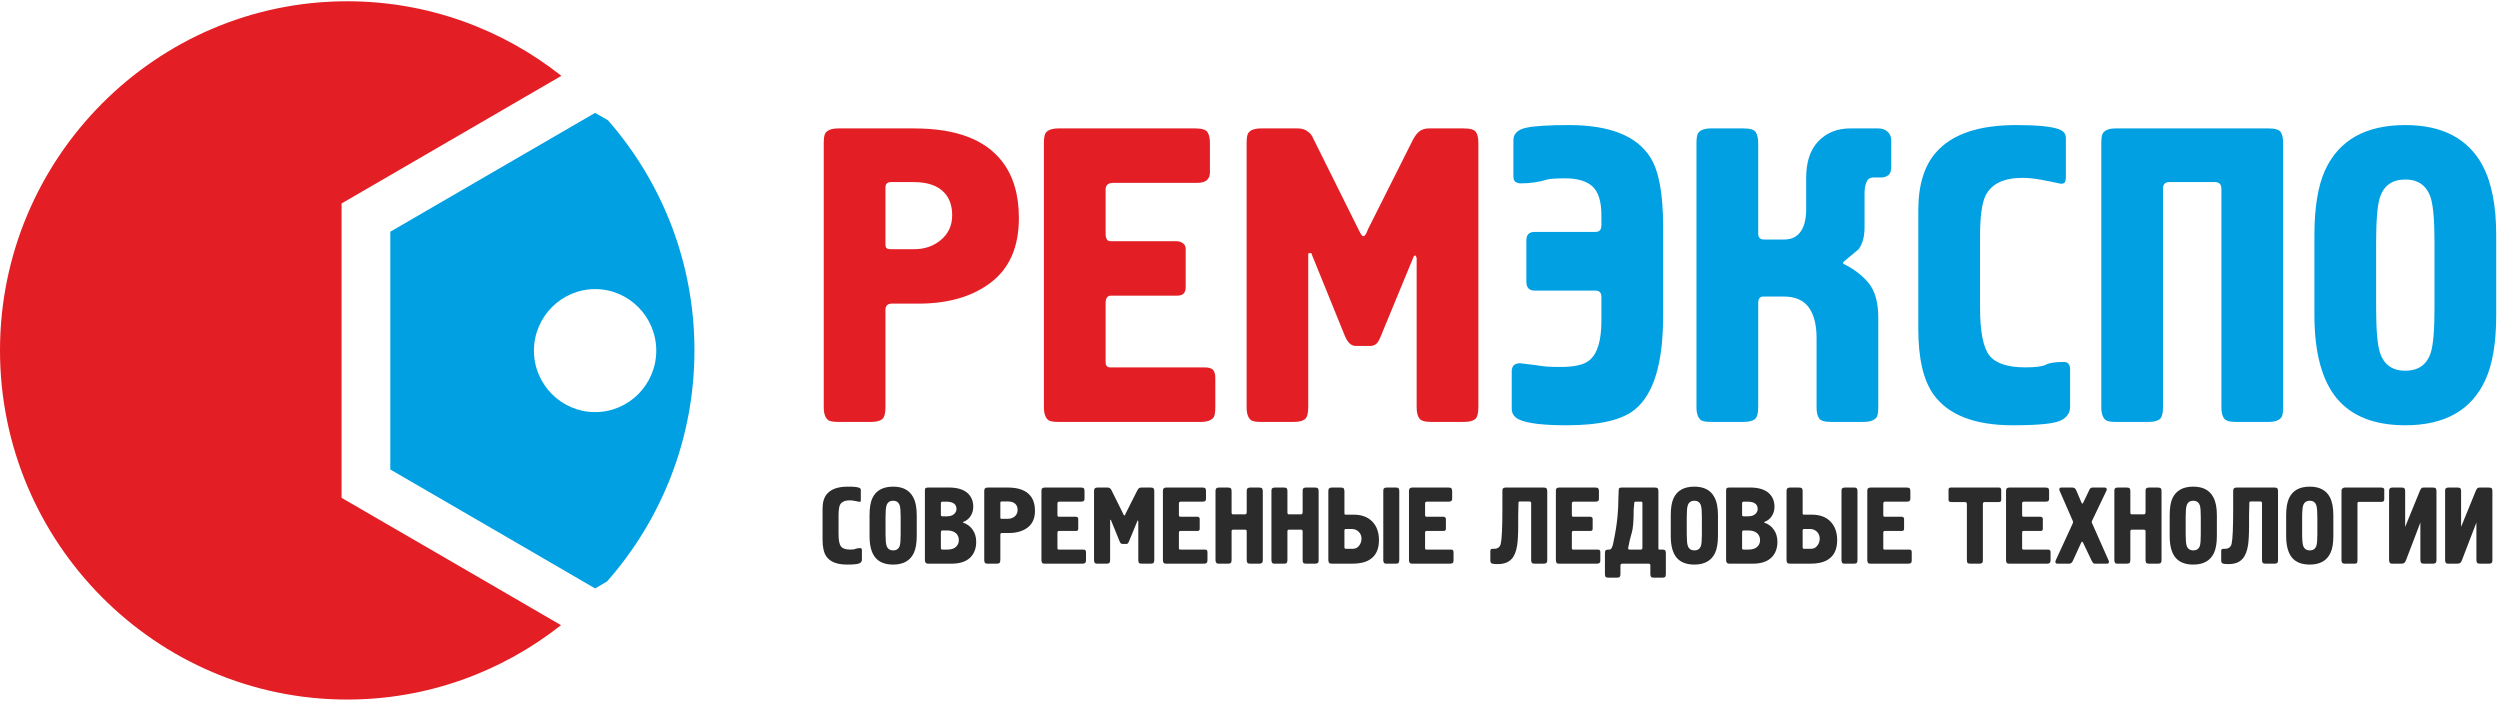<svg width="216" height="61" viewBox="0 0 216 61" fill="none" xmlns="http://www.w3.org/2000/svg">
<path fill-rule="evenodd" clip-rule="evenodd" d="M29.996 0.11C36.966 0.11 43.396 2.518 48.503 6.552L40.471 11.217L29.512 17.579V30.296V43.013L40.471 49.367L48.471 54.015C43.373 58.033 36.958 60.441 29.996 60.441C13.472 60.441 0 46.887 0 30.272C0 13.656 13.472 0.11 29.996 0.11Z" fill="#E31E24"/>
<path fill-rule="evenodd" clip-rule="evenodd" d="M51.421 9.75L52.531 10.395C57.177 15.705 60 22.666 60 30.272C60 37.918 57.145 44.91 52.451 50.236L51.421 50.842L42.572 45.699L33.723 40.565V30.296V20.019L42.572 14.884L51.421 9.75ZM51.421 24.978C54.331 24.978 56.701 27.37 56.701 30.296C56.701 33.222 54.331 35.606 51.421 35.606C48.511 35.606 46.132 33.222 46.132 30.296C46.132 27.37 48.511 24.978 51.421 24.978Z" fill="#00A0E3"/>
<path d="M72.434 11.096H78.995C82.59 11.096 85.124 12.05 86.591 13.96C87.557 15.213 88.032 16.841 88.032 18.844C88.032 21.307 87.235 23.157 85.641 24.385C84.039 25.62 81.945 26.234 79.351 26.234H77.046C76.69 26.234 76.503 26.413 76.503 26.78V35.184C76.503 35.739 76.401 36.088 76.198 36.233C75.994 36.378 75.681 36.455 75.248 36.455H72.434C72.002 36.455 71.713 36.403 71.569 36.31C71.306 36.114 71.171 35.739 71.171 35.184V12.366C71.171 11.931 71.222 11.641 71.315 11.496C71.51 11.224 71.883 11.096 72.434 11.096ZM76.901 21.529H78.995C79.902 21.529 80.682 21.256 81.318 20.711C81.954 20.165 82.268 19.466 82.268 18.597C82.268 17.77 82.039 17.122 81.581 16.636C81.004 16.031 80.131 15.733 78.953 15.733H76.978C76.664 15.733 76.503 15.886 76.503 16.202V21.163C76.503 21.41 76.639 21.529 76.901 21.529ZM90.194 35.184V12.366C90.194 11.931 90.245 11.641 90.338 11.496C90.533 11.224 90.906 11.096 91.457 11.096H103.274C103.825 11.096 104.173 11.198 104.317 11.403C104.461 11.607 104.537 11.931 104.537 12.366V14.931C104.537 15.196 104.444 15.409 104.266 15.571C104.079 15.724 103.8 15.801 103.418 15.801H96.179C95.746 15.801 95.526 15.997 95.526 16.381V20.182C95.526 20.617 95.662 20.839 95.924 20.839H101.613C101.858 20.839 102.053 20.898 102.206 21.018C102.367 21.137 102.443 21.307 102.443 21.529V24.819C102.443 25.305 102.206 25.544 101.723 25.544H95.992C95.687 25.544 95.526 25.757 95.526 26.166V31.306C95.526 31.596 95.662 31.741 95.924 31.741H104.029C104.435 31.741 104.698 31.817 104.825 31.979C104.944 32.133 105.003 32.355 105.003 32.644V35.184C105.003 35.619 104.953 35.909 104.859 36.054C104.664 36.318 104.291 36.455 103.74 36.455H91.457C91.025 36.455 90.736 36.403 90.592 36.31C90.329 36.114 90.194 35.739 90.194 35.184ZM113.031 21.887V35.184C113.031 35.739 112.93 36.088 112.726 36.233C112.523 36.378 112.209 36.455 111.777 36.455H108.962C108.53 36.455 108.242 36.403 108.098 36.31C107.835 36.114 107.708 35.739 107.708 35.184V12.366C107.708 11.931 107.75 11.641 107.852 11.496C108.038 11.224 108.411 11.096 108.962 11.096H112.167C112.531 11.096 112.845 11.215 113.108 11.454C113.252 11.573 113.37 11.743 113.464 11.965L117.355 19.79C117.406 19.91 117.473 20.037 117.558 20.182C117.643 20.327 117.719 20.404 117.787 20.404C117.889 20.404 117.974 20.31 118.058 20.131C118.143 19.952 118.185 19.85 118.185 19.824L122.077 12.076C122.272 11.709 122.475 11.454 122.687 11.309C122.907 11.164 123.162 11.096 123.45 11.096H126.476C127.027 11.096 127.375 11.198 127.519 11.403C127.663 11.607 127.731 11.931 127.731 12.366V35.184C127.731 35.739 127.629 36.088 127.426 36.233C127.222 36.378 126.909 36.455 126.476 36.455H123.662C123.111 36.455 122.763 36.352 122.619 36.139C122.475 35.934 122.399 35.619 122.399 35.184V22.288C122.356 22.143 122.305 22.066 122.255 22.066L122.153 22.143L119.338 28.953C119.194 29.337 119.05 29.593 118.906 29.712C118.762 29.831 118.584 29.891 118.364 29.891H117.143C116.736 29.891 116.414 29.584 116.168 28.953L113.286 21.853C113.192 21.878 113.108 21.887 113.031 21.887Z" fill="#E31E24"/>
<path d="M130.757 15.221V12.11C130.757 11.556 131.13 11.198 131.859 11.036C132.588 10.882 133.826 10.806 135.555 10.806C139.082 10.806 141.438 11.743 142.608 13.627C143.329 14.786 143.693 16.755 143.693 19.534V27.325C143.693 31.357 142.888 34.033 141.277 35.363C140.175 36.284 138.208 36.744 135.369 36.744C133.351 36.744 131.995 36.582 131.3 36.267C130.842 36.079 130.613 35.747 130.613 35.295V31.996C130.638 31.851 130.664 31.758 130.689 31.706C130.808 31.485 131.02 31.383 131.333 31.383L132.775 31.561C133.063 31.613 133.351 31.647 133.622 31.672C133.902 31.689 134.292 31.706 134.792 31.706C135.996 31.706 136.827 31.527 137.284 31.161C138.005 30.607 138.361 29.456 138.361 27.717V25.654C138.361 25.296 138.192 25.109 137.861 25.109H132.597C132.113 25.109 131.876 24.845 131.876 24.316V20.762C131.876 20.284 132.113 20.037 132.597 20.037H137.861C138.192 20.037 138.361 19.85 138.361 19.466V18.597C138.361 17.412 138.107 16.585 137.59 16.108C137.073 15.639 136.284 15.409 135.225 15.409C134.436 15.409 133.919 15.443 133.682 15.511C132.978 15.732 132.215 15.843 131.376 15.843C131.232 15.843 131.088 15.801 130.96 15.732C130.825 15.656 130.757 15.485 130.757 15.221ZM146.575 35.184V12.366C146.575 11.931 146.626 11.641 146.72 11.496C146.915 11.223 147.288 11.095 147.839 11.095H150.645C151.196 11.095 151.543 11.198 151.687 11.402C151.831 11.607 151.908 11.931 151.908 12.366V20.182C151.908 20.523 152.077 20.694 152.408 20.694H154.137C154.697 20.694 155.129 20.523 155.434 20.182C155.85 19.747 156.053 19.04 156.053 18.051V15.366C156.053 13.994 156.401 12.937 157.113 12.195C157.825 11.462 158.74 11.095 159.868 11.095H162.284C162.597 11.095 162.86 11.181 163.072 11.368C163.293 11.547 163.403 11.803 163.403 12.144V14.428C163.403 14.786 163.31 15.034 163.131 15.153C162.945 15.272 162.775 15.332 162.606 15.332H161.885C161.572 15.332 161.36 15.468 161.258 15.75C161.148 16.022 161.097 16.338 161.097 16.67V19.645C161.097 20.438 160.927 21.069 160.588 21.529C160.131 21.912 159.69 22.287 159.257 22.645V22.79C160.164 23.225 160.902 23.788 161.453 24.461C162.004 25.134 162.284 26.14 162.284 27.47V35.184C162.284 35.619 162.233 35.909 162.14 36.054C161.945 36.318 161.572 36.454 161.021 36.454H158.215C157.655 36.454 157.308 36.352 157.164 36.139C157.019 35.934 156.952 35.619 156.952 35.184V29.209C156.952 28.05 156.723 27.163 156.265 26.541C155.807 25.927 155.087 25.62 154.103 25.62H152.34C152.052 25.62 151.908 25.816 151.908 26.2V35.184C151.908 35.738 151.806 36.088 151.602 36.233C151.399 36.378 151.077 36.454 150.645 36.454H147.839C147.406 36.454 147.118 36.403 146.974 36.309C146.711 36.113 146.575 35.738 146.575 35.184ZM178.492 11.931V15.264C178.492 15.451 178.467 15.605 178.424 15.716C178.374 15.818 178.255 15.877 178.06 15.877C177.509 15.758 176.941 15.639 176.347 15.528C175.763 15.426 175.228 15.366 174.745 15.366C173.118 15.366 172.041 15.886 171.541 16.926C171.227 17.582 171.075 18.75 171.075 20.438V26.558C171.075 28.638 171.346 30.019 171.88 30.709C172.423 31.4 173.465 31.741 175 31.741C175.864 31.741 176.449 31.664 176.763 31.51C177.076 31.348 177.594 31.272 178.314 31.272C178.67 31.272 178.857 31.485 178.857 31.919V35.15C178.857 35.704 178.56 36.105 177.975 36.361C177.382 36.616 176.034 36.744 173.914 36.744C170.6 36.744 168.311 35.849 167.039 34.059C166.175 32.832 165.742 30.956 165.742 28.442V18.162C165.742 16.005 166.243 14.352 167.251 13.192C168.625 11.598 170.939 10.806 174.203 10.806C176.008 10.806 177.229 10.925 177.882 11.164C178.289 11.309 178.492 11.564 178.492 11.931ZM182.816 11.095H196.006C196.557 11.095 196.905 11.198 197.049 11.402C197.193 11.607 197.261 11.931 197.261 12.366V35.184C197.261 35.619 197.218 35.909 197.117 36.054C196.93 36.318 196.557 36.454 196.006 36.454H193.192C192.641 36.454 192.293 36.352 192.149 36.139C192.005 35.934 191.929 35.619 191.929 35.184V16.312C191.929 15.92 191.742 15.732 191.352 15.732H187.427C187.071 15.732 186.885 15.912 186.885 16.278V35.184C186.885 35.738 186.783 36.088 186.579 36.233C186.376 36.378 186.062 36.454 185.63 36.454H182.816C182.383 36.454 182.095 36.403 181.951 36.309C181.688 36.113 181.552 35.738 181.552 35.184V12.366C181.552 11.931 181.603 11.641 181.697 11.496C181.892 11.223 182.265 11.095 182.816 11.095ZM199.965 27.214V20.327C199.965 17.915 200.279 16.031 200.897 14.684C202.101 12.093 204.407 10.806 207.815 10.806C211.011 10.806 213.232 11.965 214.486 14.283C215.275 15.758 215.673 17.77 215.673 20.327V27.214C215.673 29.601 215.36 31.476 214.732 32.832C213.537 35.44 211.231 36.744 207.815 36.744C205.153 36.744 203.178 35.96 201.889 34.408C200.609 32.849 199.965 30.453 199.965 27.214ZM210.341 26.601V20.949C210.341 19.065 210.231 17.787 210.019 17.105C209.68 16.048 208.951 15.511 207.815 15.511C206.687 15.511 205.958 16.031 205.619 17.071C205.407 17.744 205.297 19.04 205.297 20.949V26.601C205.297 28.484 205.407 29.763 205.619 30.436C205.958 31.502 206.687 32.03 207.815 32.03C208.951 32.03 209.68 31.51 210.019 30.471C210.231 29.797 210.341 28.51 210.341 26.601Z" fill="#00A0E3"/>
<path d="M74.375 42.336V43.197C74.375 43.248 74.375 43.29 74.358 43.316C74.35 43.35 74.316 43.359 74.265 43.359C74.121 43.333 73.977 43.299 73.824 43.273C73.671 43.239 73.527 43.231 73.409 43.231C72.985 43.231 72.705 43.367 72.569 43.631C72.493 43.802 72.451 44.109 72.451 44.543V46.137C72.451 46.674 72.519 47.032 72.663 47.211C72.798 47.39 73.07 47.484 73.468 47.484C73.697 47.484 73.849 47.459 73.926 47.416C74.01 47.382 74.146 47.356 74.333 47.356C74.426 47.356 74.468 47.416 74.468 47.527V48.362C74.468 48.507 74.392 48.618 74.239 48.678C74.087 48.746 73.739 48.78 73.188 48.78C72.332 48.78 71.73 48.55 71.4 48.081C71.179 47.766 71.069 47.28 71.069 46.623V43.955C71.069 43.393 71.196 42.967 71.459 42.668C71.815 42.251 72.417 42.046 73.264 42.046C73.731 42.046 74.053 42.072 74.222 42.14C74.324 42.174 74.375 42.242 74.375 42.336ZM75.129 46.308V44.518C75.129 43.887 75.206 43.401 75.367 43.052C75.68 42.378 76.282 42.046 77.164 42.046C77.995 42.046 78.571 42.344 78.893 42.949C79.105 43.333 79.207 43.853 79.207 44.518V46.308C79.207 46.922 79.122 47.407 78.961 47.766C78.647 48.439 78.054 48.78 77.164 48.78C76.477 48.78 75.96 48.575 75.63 48.175C75.29 47.766 75.129 47.143 75.129 46.308ZM77.817 46.146V44.68C77.817 44.185 77.791 43.853 77.74 43.682C77.647 43.401 77.461 43.265 77.164 43.265C76.876 43.265 76.681 43.401 76.596 43.674C76.537 43.844 76.511 44.185 76.511 44.68V46.146C76.511 46.632 76.537 46.964 76.596 47.143C76.681 47.416 76.876 47.552 77.164 47.552C77.461 47.552 77.647 47.425 77.74 47.152C77.791 46.973 77.817 46.64 77.817 46.146ZM79.911 48.388V42.378C79.911 42.276 79.927 42.208 79.97 42.174C80.012 42.14 80.089 42.123 80.19 42.123H81.996C82.708 42.123 83.251 42.285 83.615 42.617C83.929 42.915 84.09 43.299 84.09 43.785C84.09 44.083 84.013 44.347 83.861 44.586C83.717 44.816 83.496 44.995 83.2 45.106V45.149C83.556 45.268 83.835 45.472 84.039 45.771C84.242 46.061 84.344 46.41 84.344 46.811C84.344 47.365 84.183 47.8 83.869 48.132C83.505 48.516 82.945 48.703 82.191 48.703H80.19C80.004 48.703 79.911 48.601 79.911 48.388ZM81.767 44.612C82.064 44.612 82.276 44.552 82.42 44.424C82.564 44.305 82.64 44.151 82.64 43.972C82.64 43.793 82.581 43.657 82.471 43.546C82.318 43.41 82.081 43.342 81.759 43.342H81.462C81.343 43.342 81.292 43.384 81.292 43.469V44.501C81.292 44.578 81.352 44.612 81.47 44.612H81.767ZM81.411 47.484H81.843C82.174 47.484 82.42 47.407 82.589 47.254C82.759 47.101 82.844 46.905 82.844 46.674C82.844 46.436 82.767 46.248 82.623 46.095C82.437 45.924 82.183 45.831 81.843 45.831H81.436C81.369 45.831 81.326 45.848 81.318 45.882C81.301 45.916 81.292 45.95 81.292 45.992V47.365C81.292 47.442 81.335 47.484 81.411 47.484ZM85.37 42.123H87.074C88.006 42.123 88.668 42.37 89.049 42.864C89.295 43.188 89.422 43.614 89.422 44.134C89.422 44.774 89.21 45.251 88.795 45.575C88.379 45.89 87.837 46.052 87.167 46.052H86.565C86.472 46.052 86.43 46.095 86.43 46.188V48.371C86.43 48.516 86.404 48.609 86.345 48.643C86.294 48.686 86.209 48.703 86.099 48.703H85.37C85.26 48.703 85.183 48.695 85.141 48.669C85.073 48.618 85.039 48.516 85.039 48.371V42.447C85.039 42.336 85.056 42.259 85.082 42.225C85.132 42.157 85.226 42.123 85.37 42.123ZM86.531 44.825H87.074C87.311 44.825 87.506 44.757 87.676 44.62C87.837 44.475 87.921 44.288 87.921 44.066C87.921 43.853 87.862 43.682 87.743 43.555C87.599 43.401 87.371 43.325 87.065 43.325H86.548C86.463 43.325 86.43 43.367 86.43 43.444V44.731C86.43 44.799 86.463 44.825 86.531 44.825ZM89.981 48.371V42.447C89.981 42.336 89.99 42.259 90.015 42.225C90.066 42.157 90.168 42.123 90.312 42.123H93.381C93.525 42.123 93.61 42.148 93.652 42.199C93.686 42.251 93.703 42.336 93.703 42.447V43.12C93.703 43.188 93.678 43.239 93.635 43.282C93.584 43.325 93.516 43.342 93.415 43.342H91.533C91.423 43.342 91.363 43.393 91.363 43.495V44.484C91.363 44.595 91.397 44.646 91.465 44.646H92.948C93.008 44.646 93.059 44.663 93.101 44.697C93.144 44.731 93.16 44.774 93.16 44.825V45.686C93.16 45.813 93.101 45.873 92.974 45.873H91.49C91.406 45.873 91.363 45.924 91.363 46.035V47.365C91.363 47.442 91.397 47.484 91.465 47.484H93.576C93.678 47.484 93.745 47.501 93.779 47.544C93.813 47.587 93.83 47.638 93.83 47.714V48.371C93.83 48.49 93.813 48.558 93.788 48.601C93.737 48.669 93.644 48.703 93.499 48.703H90.312C90.193 48.703 90.126 48.695 90.083 48.669C90.015 48.618 89.981 48.516 89.981 48.371ZM95.915 44.919V48.371C95.915 48.516 95.89 48.609 95.831 48.643C95.78 48.686 95.695 48.703 95.585 48.703H94.856C94.746 48.703 94.669 48.695 94.627 48.669C94.559 48.618 94.525 48.516 94.525 48.371V42.447C94.525 42.336 94.542 42.259 94.568 42.225C94.618 42.157 94.712 42.123 94.856 42.123H95.687C95.78 42.123 95.865 42.148 95.933 42.216C95.966 42.242 96 42.285 96.026 42.344L97.034 44.373C97.052 44.407 97.068 44.441 97.085 44.484C97.111 44.518 97.128 44.535 97.145 44.535C97.17 44.535 97.196 44.509 97.221 44.467C97.238 44.416 97.246 44.39 97.246 44.39L98.264 42.37C98.315 42.276 98.365 42.216 98.416 42.174C98.476 42.14 98.543 42.123 98.62 42.123H99.4C99.544 42.123 99.637 42.148 99.671 42.199C99.713 42.251 99.73 42.336 99.73 42.447V48.371C99.73 48.516 99.705 48.609 99.645 48.643C99.595 48.686 99.51 48.703 99.4 48.703H98.671C98.526 48.703 98.442 48.678 98.399 48.626C98.365 48.567 98.349 48.49 98.349 48.371V45.029C98.332 44.987 98.323 44.97 98.306 44.97L98.281 44.987L97.552 46.76C97.509 46.853 97.475 46.922 97.441 46.956C97.399 46.981 97.357 46.998 97.297 46.998H96.975C96.874 46.998 96.789 46.922 96.729 46.76L95.975 44.91C95.95 44.919 95.933 44.919 95.915 44.919ZM100.476 48.371V42.447C100.476 42.336 100.493 42.259 100.519 42.225C100.561 42.157 100.663 42.123 100.807 42.123H103.876C104.02 42.123 104.105 42.148 104.147 42.199C104.181 42.251 104.198 42.336 104.198 42.447V43.12C104.198 43.188 104.181 43.239 104.13 43.282C104.088 43.325 104.011 43.342 103.91 43.342H102.028C101.917 43.342 101.858 43.393 101.858 43.495V44.484C101.858 44.595 101.9 44.646 101.968 44.646H103.443C103.503 44.646 103.554 44.663 103.596 44.697C103.638 44.731 103.655 44.774 103.655 44.825V45.686C103.655 45.813 103.596 45.873 103.469 45.873H101.985C101.9 45.873 101.858 45.924 101.858 46.035V47.365C101.858 47.442 101.9 47.484 101.968 47.484H104.071C104.172 47.484 104.249 47.501 104.274 47.544C104.308 47.587 104.325 47.638 104.325 47.714V48.371C104.325 48.49 104.308 48.558 104.283 48.601C104.232 48.669 104.138 48.703 103.994 48.703H100.807C100.697 48.703 100.62 48.695 100.578 48.669C100.51 48.618 100.476 48.516 100.476 48.371ZM105.351 42.123H106.08C106.224 42.123 106.317 42.148 106.351 42.199C106.393 42.251 106.41 42.336 106.41 42.447V44.262C106.41 44.322 106.419 44.364 106.436 44.398C106.444 44.424 106.487 44.441 106.546 44.441H107.572C107.597 44.441 107.623 44.441 107.631 44.433C107.69 44.398 107.716 44.339 107.716 44.245V42.447C107.716 42.336 107.733 42.259 107.758 42.225C107.809 42.157 107.902 42.123 108.046 42.123H108.775C108.92 42.123 109.013 42.148 109.047 42.199C109.081 42.251 109.106 42.336 109.106 42.447V48.371C109.106 48.49 109.089 48.558 109.064 48.601C109.013 48.669 108.92 48.703 108.775 48.703H108.046C107.902 48.703 107.809 48.678 107.775 48.626C107.733 48.567 107.716 48.49 107.716 48.371V45.907C107.716 45.813 107.665 45.762 107.572 45.762H106.546C106.453 45.762 106.41 45.805 106.41 45.899V48.371C106.41 48.516 106.385 48.609 106.326 48.643C106.275 48.686 106.19 48.703 106.08 48.703H105.351C105.24 48.703 105.164 48.695 105.13 48.669C105.062 48.618 105.02 48.516 105.02 48.371V42.447C105.02 42.336 105.037 42.259 105.062 42.225C105.113 42.157 105.207 42.123 105.351 42.123ZM110.183 42.123H110.912C111.047 42.123 111.141 42.148 111.183 42.199C111.217 42.251 111.234 42.336 111.234 42.447V44.262C111.234 44.322 111.242 44.364 111.259 44.398C111.276 44.424 111.31 44.441 111.378 44.441H112.395C112.429 44.441 112.446 44.441 112.463 44.433C112.514 44.398 112.548 44.339 112.548 44.245V42.447C112.548 42.336 112.556 42.259 112.582 42.225C112.633 42.157 112.726 42.123 112.87 42.123H113.599C113.743 42.123 113.836 42.148 113.87 42.199C113.913 42.251 113.93 42.336 113.93 42.447V48.371C113.93 48.49 113.921 48.558 113.896 48.601C113.845 48.669 113.743 48.703 113.599 48.703H112.87C112.726 48.703 112.641 48.678 112.599 48.626C112.565 48.567 112.548 48.49 112.548 48.371V45.907C112.548 45.813 112.497 45.762 112.395 45.762H111.378C111.285 45.762 111.234 45.805 111.234 45.899V48.371C111.234 48.516 111.208 48.609 111.158 48.643C111.107 48.686 111.022 48.703 110.912 48.703H110.183C110.064 48.703 109.988 48.695 109.954 48.669C109.886 48.618 109.852 48.516 109.852 48.371V42.447C109.852 42.336 109.861 42.259 109.886 42.225C109.937 42.157 110.039 42.123 110.183 42.123ZM114.769 48.371V42.447C114.769 42.336 114.786 42.259 114.811 42.225C114.862 42.157 114.955 42.123 115.099 42.123H115.829C115.973 42.123 116.066 42.148 116.1 42.199C116.134 42.251 116.159 42.336 116.159 42.447V44.356C116.159 44.433 116.193 44.467 116.269 44.467H116.964C117.651 44.467 118.185 44.671 118.567 45.063C118.948 45.456 119.143 45.992 119.143 46.666C119.143 47.467 118.872 48.03 118.329 48.362C117.956 48.592 117.456 48.703 116.837 48.703H115.099C114.955 48.703 114.862 48.678 114.828 48.626C114.794 48.567 114.769 48.49 114.769 48.371ZM116.159 45.831V47.28C116.159 47.373 116.193 47.416 116.278 47.416H116.888C117.1 47.416 117.287 47.331 117.422 47.152C117.566 46.973 117.634 46.768 117.634 46.538C117.634 46.308 117.558 46.112 117.397 45.95C117.244 45.788 117.032 45.703 116.769 45.703H116.286C116.202 45.703 116.159 45.745 116.159 45.831ZM119.516 48.371V42.447C119.516 42.336 119.525 42.259 119.55 42.225C119.601 42.157 119.703 42.123 119.838 42.123H120.576C120.686 42.123 120.762 42.131 120.796 42.157C120.864 42.208 120.898 42.302 120.898 42.447V48.371C120.898 48.516 120.872 48.609 120.822 48.643C120.771 48.686 120.686 48.703 120.576 48.703H119.838C119.728 48.703 119.652 48.695 119.618 48.669C119.55 48.618 119.516 48.516 119.516 48.371ZM121.737 48.371V42.447C121.737 42.336 121.754 42.259 121.78 42.225C121.83 42.157 121.924 42.123 122.068 42.123H125.136C125.281 42.123 125.374 42.148 125.408 42.199C125.442 42.251 125.467 42.336 125.467 42.447V43.12C125.467 43.188 125.442 43.239 125.391 43.282C125.348 43.325 125.272 43.342 125.17 43.342H123.297C123.178 43.342 123.127 43.393 123.127 43.495V44.484C123.127 44.595 123.161 44.646 123.229 44.646H124.704C124.772 44.646 124.823 44.663 124.857 44.697C124.899 44.731 124.925 44.774 124.925 44.825V45.686C124.925 45.813 124.857 45.873 124.738 45.873H123.246C123.17 45.873 123.127 45.924 123.127 46.035V47.365C123.127 47.442 123.161 47.484 123.229 47.484H125.331C125.442 47.484 125.509 47.501 125.535 47.544C125.569 47.587 125.586 47.638 125.586 47.714V48.371C125.586 48.49 125.577 48.558 125.552 48.601C125.501 48.669 125.399 48.703 125.255 48.703H122.068C121.958 48.703 121.881 48.695 121.847 48.669C121.771 48.618 121.737 48.516 121.737 48.371ZM130.13 42.123H133.351C133.495 42.123 133.588 42.148 133.622 42.199C133.656 42.251 133.682 42.336 133.682 42.447V48.371C133.682 48.49 133.665 48.558 133.639 48.601C133.588 48.669 133.495 48.703 133.351 48.703H132.622C132.478 48.703 132.384 48.678 132.351 48.626C132.308 48.567 132.291 48.49 132.291 48.371V43.461C132.291 43.367 132.24 43.325 132.122 43.325H131.316C131.299 43.325 131.266 43.333 131.24 43.342C131.215 43.35 131.198 43.384 131.198 43.435L131.172 44.535V45.43C131.172 46.172 131.138 46.726 131.087 47.084C131.003 47.629 130.85 48.03 130.613 48.285C130.333 48.592 129.935 48.737 129.401 48.737C129.146 48.737 128.977 48.72 128.892 48.686C128.807 48.643 128.765 48.558 128.765 48.43V47.621C128.765 47.552 128.782 47.501 128.807 47.467C128.833 47.433 128.892 47.416 128.994 47.416H129.087C129.401 47.416 129.595 47.271 129.663 46.99C129.757 46.606 129.807 45.592 129.807 43.955V42.447C129.807 42.336 129.816 42.259 129.841 42.225C129.892 42.157 129.985 42.123 130.13 42.123ZM134.428 48.371V42.447C134.428 42.336 134.436 42.259 134.461 42.225C134.512 42.157 134.614 42.123 134.75 42.123H137.818C137.962 42.123 138.056 42.148 138.09 42.199C138.132 42.251 138.149 42.336 138.149 42.447V43.12C138.149 43.188 138.124 43.239 138.081 43.282C138.03 43.325 137.962 43.342 137.861 43.342H135.979C135.869 43.342 135.809 43.393 135.809 43.495V44.484C135.809 44.595 135.843 44.646 135.911 44.646H137.395C137.454 44.646 137.505 44.663 137.547 44.697C137.59 44.731 137.606 44.774 137.606 44.825V45.686C137.606 45.813 137.547 45.873 137.42 45.873H135.928C135.852 45.873 135.809 45.924 135.809 46.035V47.365C135.809 47.442 135.843 47.484 135.911 47.484H138.022C138.124 47.484 138.191 47.501 138.225 47.544C138.259 47.587 138.268 47.638 138.268 47.714V48.371C138.268 48.49 138.259 48.558 138.234 48.601C138.183 48.669 138.09 48.703 137.946 48.703H134.75C134.639 48.703 134.563 48.695 134.529 48.669C134.461 48.618 134.428 48.516 134.428 48.371ZM140.175 42.123H142.956C143.1 42.123 143.193 42.148 143.227 42.199C143.269 42.251 143.286 42.336 143.286 42.447V47.348C143.286 47.407 143.286 47.45 143.303 47.459C143.312 47.476 143.337 47.484 143.396 47.484H143.6C143.719 47.484 143.786 47.493 143.829 47.518C143.897 47.569 143.93 47.663 143.93 47.808V49.59C143.93 49.734 143.905 49.82 143.854 49.862C143.795 49.897 143.719 49.913 143.6 49.913H142.922C142.778 49.913 142.684 49.888 142.65 49.837C142.608 49.786 142.591 49.7 142.591 49.59V48.848C142.591 48.754 142.54 48.703 142.447 48.703H140.167C140.056 48.703 140.006 48.763 140.006 48.882V49.59C140.006 49.734 139.972 49.82 139.921 49.862C139.87 49.897 139.785 49.913 139.675 49.913H138.988C138.844 49.913 138.759 49.888 138.717 49.837C138.683 49.786 138.666 49.7 138.666 49.59V47.808C138.666 47.663 138.692 47.578 138.742 47.535C138.793 47.501 138.878 47.484 138.988 47.484H139.073C139.166 47.484 139.251 47.382 139.319 47.177C139.353 47.092 139.387 46.93 139.429 46.7C139.573 46.027 139.683 45.336 139.751 44.637C139.802 44.117 139.827 43.614 139.827 43.137L139.853 42.395C139.853 42.259 139.878 42.182 139.929 42.157C139.98 42.131 140.065 42.123 140.175 42.123ZM141.904 47.348V43.452C141.904 43.376 141.862 43.342 141.786 43.342H141.319C141.243 43.342 141.201 43.376 141.201 43.452L141.15 44.041C141.15 45.004 141.099 45.669 140.98 46.044C140.853 46.47 140.751 46.905 140.675 47.339V47.416C140.684 47.459 140.735 47.484 140.802 47.484H141.769C141.854 47.484 141.904 47.433 141.904 47.348ZM144.354 46.308V44.518C144.354 43.887 144.431 43.401 144.592 43.052C144.905 42.378 145.507 42.046 146.389 42.046C147.22 42.046 147.796 42.344 148.118 42.949C148.33 43.333 148.432 43.853 148.432 44.518V46.308C148.432 46.922 148.347 47.407 148.186 47.766C147.872 48.439 147.279 48.78 146.389 48.78C145.702 48.78 145.185 48.575 144.854 48.175C144.515 47.766 144.354 47.143 144.354 46.308ZM147.042 46.146V44.68C147.042 44.185 147.016 43.853 146.965 43.682C146.872 43.401 146.686 43.265 146.389 43.265C146.101 43.265 145.906 43.401 145.821 43.674C145.762 43.844 145.736 44.185 145.736 44.68V46.146C145.736 46.632 145.762 46.964 145.821 47.143C145.906 47.416 146.101 47.552 146.389 47.552C146.686 47.552 146.872 47.425 146.965 47.152C147.016 46.973 147.042 46.64 147.042 46.146ZM149.135 48.388V42.378C149.135 42.276 149.152 42.208 149.195 42.174C149.237 42.14 149.313 42.123 149.415 42.123H151.221C151.933 42.123 152.475 42.285 152.84 42.617C153.154 42.915 153.315 43.299 153.315 43.785C153.315 44.083 153.238 44.347 153.086 44.586C152.942 44.816 152.721 44.995 152.425 45.106V45.149C152.781 45.268 153.06 45.472 153.264 45.771C153.467 46.061 153.569 46.41 153.569 46.811C153.569 47.365 153.408 47.8 153.094 48.132C152.73 48.516 152.17 48.703 151.416 48.703H149.415C149.229 48.703 149.135 48.601 149.135 48.388ZM150.992 44.612C151.289 44.612 151.501 44.552 151.645 44.424C151.789 44.305 151.865 44.151 151.865 43.972C151.865 43.793 151.806 43.657 151.696 43.546C151.543 43.41 151.306 43.342 150.983 43.342H150.687C150.568 43.342 150.517 43.384 150.517 43.469V44.501C150.517 44.578 150.577 44.612 150.695 44.612H150.992ZM150.636 47.484H151.068C151.399 47.484 151.645 47.407 151.814 47.254C151.984 47.101 152.069 46.905 152.069 46.674C152.069 46.436 151.992 46.248 151.848 46.095C151.662 45.924 151.407 45.831 151.068 45.831H150.67C150.594 45.831 150.551 45.848 150.543 45.882C150.526 45.916 150.517 45.95 150.517 45.992V47.365C150.517 47.442 150.56 47.484 150.636 47.484ZM154.357 48.371V42.447C154.357 42.336 154.374 42.259 154.4 42.225C154.451 42.157 154.544 42.123 154.688 42.123H155.417C155.561 42.123 155.654 42.148 155.688 42.199C155.731 42.251 155.748 42.336 155.748 42.447V44.356C155.748 44.433 155.782 44.467 155.858 44.467H156.553C157.24 44.467 157.782 44.671 158.155 45.063C158.537 45.456 158.732 45.992 158.732 46.666C158.732 47.467 158.46 48.03 157.918 48.362C157.545 48.592 157.045 48.703 156.426 48.703H154.688C154.544 48.703 154.451 48.678 154.417 48.626C154.383 48.567 154.357 48.49 154.357 48.371ZM155.748 45.831V47.28C155.748 47.373 155.79 47.416 155.866 47.416H156.477C156.697 47.416 156.875 47.331 157.011 47.152C157.155 46.973 157.223 46.768 157.223 46.538C157.223 46.308 157.146 46.112 156.994 45.95C156.833 45.788 156.621 45.703 156.367 45.703H155.875C155.79 45.703 155.748 45.745 155.748 45.831ZM159.105 48.371V42.447C159.105 42.336 159.113 42.259 159.139 42.225C159.189 42.157 159.291 42.123 159.435 42.123H160.164C160.275 42.123 160.351 42.131 160.385 42.157C160.453 42.208 160.486 42.302 160.486 42.447V48.371C160.486 48.516 160.461 48.609 160.41 48.643C160.359 48.686 160.275 48.703 160.164 48.703H159.435C159.317 48.703 159.24 48.695 159.206 48.669C159.139 48.618 159.105 48.516 159.105 48.371ZM161.334 48.371V42.447C161.334 42.336 161.343 42.259 161.368 42.225C161.419 42.157 161.512 42.123 161.656 42.123H164.725C164.869 42.123 164.962 42.148 164.996 42.199C165.039 42.251 165.056 42.336 165.056 42.447V43.12C165.056 43.188 165.03 43.239 164.979 43.282C164.937 43.325 164.861 43.342 164.767 43.342H162.885C162.767 43.342 162.716 43.393 162.716 43.495V44.484C162.716 44.595 162.75 44.646 162.818 44.646H164.293C164.361 44.646 164.411 44.663 164.454 44.697C164.488 44.731 164.513 44.774 164.513 44.825V45.686C164.513 45.813 164.445 45.873 164.327 45.873H162.835C162.758 45.873 162.716 45.924 162.716 46.035V47.365C162.716 47.442 162.75 47.484 162.818 47.484H164.92C165.03 47.484 165.098 47.501 165.132 47.544C165.157 47.587 165.174 47.638 165.174 47.714V48.371C165.174 48.49 165.166 48.558 165.14 48.601C165.09 48.669 164.988 48.703 164.844 48.703H161.656C161.546 48.703 161.47 48.695 161.436 48.669C161.368 48.618 161.334 48.516 161.334 48.371ZM168.565 42.123H172.702C172.778 42.123 172.829 42.14 172.863 42.191C172.889 42.233 172.906 42.285 172.906 42.344V43.18C172.906 43.316 172.838 43.376 172.702 43.376H171.49C171.38 43.376 171.32 43.435 171.32 43.546V48.371C171.32 48.49 171.312 48.558 171.286 48.601C171.236 48.669 171.134 48.703 170.99 48.703H170.261C170.117 48.703 170.032 48.678 169.989 48.626C169.955 48.567 169.939 48.49 169.939 48.371V43.546C169.939 43.435 169.879 43.376 169.769 43.376H168.591C168.43 43.376 168.353 43.316 168.353 43.188V42.302C168.353 42.182 168.421 42.123 168.565 42.123ZM173.321 48.371V42.447C173.321 42.336 173.338 42.259 173.363 42.225C173.414 42.157 173.507 42.123 173.652 42.123H176.72C176.864 42.123 176.949 42.148 176.992 42.199C177.025 42.251 177.042 42.336 177.042 42.447V43.12C177.042 43.188 177.025 43.239 176.975 43.282C176.932 43.325 176.856 43.342 176.754 43.342H174.872C174.762 43.342 174.711 43.393 174.711 43.495V44.484C174.711 44.595 174.745 44.646 174.813 44.646H176.288C176.347 44.646 176.398 44.663 176.441 44.697C176.483 44.731 176.5 44.774 176.5 44.825V45.686C176.5 45.813 176.441 45.873 176.313 45.873H174.83C174.745 45.873 174.711 45.924 174.711 46.035V47.365C174.711 47.442 174.745 47.484 174.813 47.484H176.915C177.025 47.484 177.093 47.501 177.119 47.544C177.153 47.587 177.17 47.638 177.17 47.714V48.371C177.17 48.49 177.153 48.558 177.127 48.601C177.076 48.669 176.983 48.703 176.839 48.703H173.652C173.541 48.703 173.465 48.695 173.423 48.669C173.355 48.618 173.321 48.516 173.321 48.371ZM178.119 42.123H179.052C179.111 42.123 179.17 42.14 179.238 42.174C179.297 42.208 179.348 42.267 179.382 42.353L179.84 43.427C179.874 43.486 179.899 43.52 179.916 43.52C179.959 43.486 179.984 43.461 179.984 43.444L180.544 42.276C180.56 42.242 180.586 42.216 180.603 42.191C180.654 42.148 180.722 42.123 180.823 42.123H181.815C181.951 42.123 182.027 42.174 182.027 42.285C182.027 42.336 182.01 42.378 181.985 42.421L180.738 45.029C180.73 45.046 180.722 45.08 180.73 45.123C180.738 45.157 180.747 45.2 180.772 45.242L182.171 48.396C182.197 48.439 182.214 48.49 182.214 48.541C182.214 48.652 182.146 48.703 182.027 48.703H181.069C180.984 48.703 180.925 48.695 180.891 48.678C180.832 48.635 180.772 48.558 180.722 48.447L179.967 46.87C179.933 46.819 179.908 46.794 179.899 46.794C179.874 46.802 179.848 46.828 179.814 46.888L179.111 48.422C179.077 48.498 179.043 48.558 179.009 48.592C178.941 48.669 178.865 48.703 178.763 48.703H177.763C177.644 48.703 177.585 48.643 177.585 48.533C177.585 48.498 177.602 48.447 177.627 48.388L179.068 45.259C179.094 45.2 179.111 45.149 179.111 45.097C179.111 45.072 179.111 45.046 179.094 45.029C179.085 45.004 179.077 44.978 179.068 44.961L177.949 42.395C177.933 42.353 177.924 42.319 177.924 42.276C177.924 42.174 177.992 42.123 178.119 42.123ZM183.002 42.123H183.731C183.875 42.123 183.968 42.148 184.002 42.199C184.045 42.251 184.062 42.336 184.062 42.447V44.262C184.062 44.322 184.07 44.364 184.087 44.398C184.104 44.424 184.138 44.441 184.206 44.441H185.223C185.257 44.441 185.274 44.441 185.291 44.433C185.342 44.398 185.376 44.339 185.376 44.245V42.447C185.376 42.336 185.384 42.259 185.409 42.225C185.46 42.157 185.554 42.123 185.698 42.123H186.427C186.571 42.123 186.664 42.148 186.698 42.199C186.74 42.251 186.757 42.336 186.757 42.447V48.371C186.757 48.49 186.74 48.558 186.715 48.601C186.673 48.669 186.571 48.703 186.427 48.703H185.698C185.554 48.703 185.469 48.678 185.426 48.626C185.392 48.567 185.376 48.49 185.376 48.371V45.907C185.376 45.813 185.325 45.762 185.223 45.762H184.206C184.112 45.762 184.062 45.805 184.062 45.899V48.371C184.062 48.516 184.036 48.609 183.985 48.643C183.926 48.686 183.85 48.703 183.731 48.703H183.002C182.892 48.703 182.815 48.695 182.781 48.669C182.714 48.618 182.68 48.516 182.68 48.371V42.447C182.68 42.336 182.688 42.259 182.714 42.225C182.765 42.157 182.858 42.123 183.002 42.123ZM187.461 46.308V44.518C187.461 43.887 187.537 43.401 187.698 43.052C188.012 42.378 188.614 42.046 189.495 42.046C190.326 42.046 190.903 42.344 191.225 42.949C191.437 43.333 191.538 43.853 191.538 44.518V46.308C191.538 46.922 191.454 47.407 191.293 47.766C190.979 48.439 190.386 48.78 189.495 48.78C188.809 48.78 188.292 48.575 187.961 48.175C187.622 47.766 187.461 47.143 187.461 46.308ZM190.148 46.146V44.68C190.148 44.185 190.123 43.853 190.072 43.682C189.979 43.401 189.792 43.265 189.495 43.265C189.207 43.265 189.012 43.401 188.927 43.674C188.868 43.844 188.843 44.185 188.843 44.68V46.146C188.843 46.632 188.868 46.964 188.927 47.143C189.012 47.416 189.207 47.552 189.495 47.552C189.792 47.552 189.979 47.425 190.072 47.152C190.123 46.973 190.148 46.64 190.148 46.146Z" fill="#2B2B2B"/>
<path d="M193.276 42.123H196.498C196.642 42.123 196.727 42.148 196.769 42.199C196.803 42.251 196.82 42.336 196.82 42.447V48.371C196.82 48.49 196.811 48.558 196.786 48.601C196.735 48.669 196.642 48.703 196.498 48.703H195.769C195.625 48.703 195.531 48.678 195.497 48.626C195.455 48.567 195.438 48.49 195.438 48.371V43.461C195.438 43.367 195.379 43.325 195.269 43.325H194.463C194.438 43.325 194.412 43.333 194.387 43.342C194.362 43.35 194.345 43.384 194.345 43.435L194.319 44.535V45.43C194.319 46.172 194.285 46.726 194.234 47.084C194.15 47.629 193.989 48.03 193.751 48.285C193.48 48.592 193.081 48.737 192.547 48.737C192.293 48.737 192.124 48.72 192.039 48.686C191.954 48.644 191.912 48.558 191.912 48.43V47.621C191.912 47.552 191.92 47.501 191.946 47.467C191.971 47.433 192.039 47.416 192.141 47.416H192.234C192.547 47.416 192.742 47.271 192.81 46.99C192.903 46.606 192.946 45.592 192.946 43.955V42.447C192.946 42.336 192.963 42.259 192.988 42.225C193.039 42.157 193.132 42.123 193.276 42.123ZM197.524 46.308V44.518C197.524 43.887 197.608 43.401 197.769 43.052C198.083 42.378 198.676 42.046 199.567 42.046C200.389 42.046 200.974 42.344 201.296 42.949C201.499 43.333 201.601 43.853 201.601 44.518V46.308C201.601 46.922 201.525 47.407 201.355 47.766C201.05 48.439 200.448 48.78 199.567 48.78C198.871 48.78 198.354 48.575 198.024 48.175C197.693 47.766 197.524 47.143 197.524 46.308ZM200.219 46.146V44.68C200.219 44.185 200.194 43.853 200.135 43.682C200.05 43.401 199.855 43.265 199.567 43.265C199.27 43.265 199.083 43.401 198.99 43.674C198.939 43.844 198.905 44.185 198.905 44.68V46.146C198.905 46.632 198.939 46.964 198.99 47.143C199.083 47.416 199.27 47.552 199.567 47.552C199.855 47.552 200.05 47.425 200.135 47.152C200.194 46.973 200.219 46.64 200.219 46.146ZM202.601 42.123H205.679C205.78 42.123 205.857 42.131 205.916 42.165C205.975 42.199 206.001 42.242 206.001 42.285V43.137C206.001 43.282 205.924 43.359 205.78 43.359H203.814C203.729 43.359 203.686 43.401 203.686 43.486V48.354C203.686 48.516 203.67 48.609 203.636 48.644C203.593 48.686 203.525 48.703 203.432 48.703H202.567C202.491 48.703 202.432 48.678 202.381 48.635C202.33 48.592 202.305 48.516 202.305 48.413V42.404C202.305 42.31 202.339 42.233 202.406 42.191C202.474 42.14 202.542 42.123 202.601 42.123ZM207.459 48.703H206.747C206.637 48.703 206.56 48.695 206.526 48.669C206.459 48.618 206.416 48.516 206.416 48.371V42.447C206.416 42.336 206.433 42.259 206.459 42.225C206.509 42.157 206.603 42.123 206.747 42.123H207.476C207.62 42.123 207.713 42.148 207.747 42.199C207.789 42.251 207.806 42.336 207.806 42.447V45.524L209.061 42.447C209.112 42.31 209.163 42.225 209.214 42.182C209.256 42.14 209.332 42.123 209.426 42.123H210.18C210.324 42.123 210.417 42.148 210.451 42.199C210.494 42.251 210.511 42.336 210.511 42.447V48.371C210.511 48.49 210.494 48.558 210.468 48.601C210.417 48.669 210.324 48.703 210.18 48.703H209.451C209.307 48.703 209.214 48.678 209.18 48.626C209.146 48.567 209.12 48.49 209.12 48.371V45.149L207.891 48.371C207.84 48.516 207.781 48.601 207.713 48.644C207.654 48.686 207.561 48.703 207.459 48.703ZM212.291 48.703H211.587C211.469 48.703 211.401 48.695 211.358 48.669C211.291 48.618 211.257 48.516 211.257 48.371V42.447C211.257 42.336 211.265 42.259 211.291 42.225C211.341 42.157 211.443 42.123 211.587 42.123H212.316C212.46 42.123 212.545 42.148 212.588 42.199C212.621 42.251 212.638 42.336 212.638 42.447V45.524L213.893 42.447C213.952 42.31 214.003 42.225 214.046 42.182C214.096 42.14 214.164 42.123 214.258 42.123H215.02C215.165 42.123 215.249 42.148 215.292 42.199C215.326 42.251 215.343 42.336 215.343 42.447V48.371C215.343 48.49 215.334 48.558 215.309 48.601C215.258 48.669 215.165 48.703 215.02 48.703H214.291C214.147 48.703 214.054 48.678 214.02 48.626C213.978 48.567 213.961 48.49 213.961 48.371V45.149L212.723 48.371C212.672 48.516 212.621 48.601 212.554 48.644C212.486 48.686 212.401 48.703 212.291 48.703Z" fill="#2B2B2B"/>
</svg>

